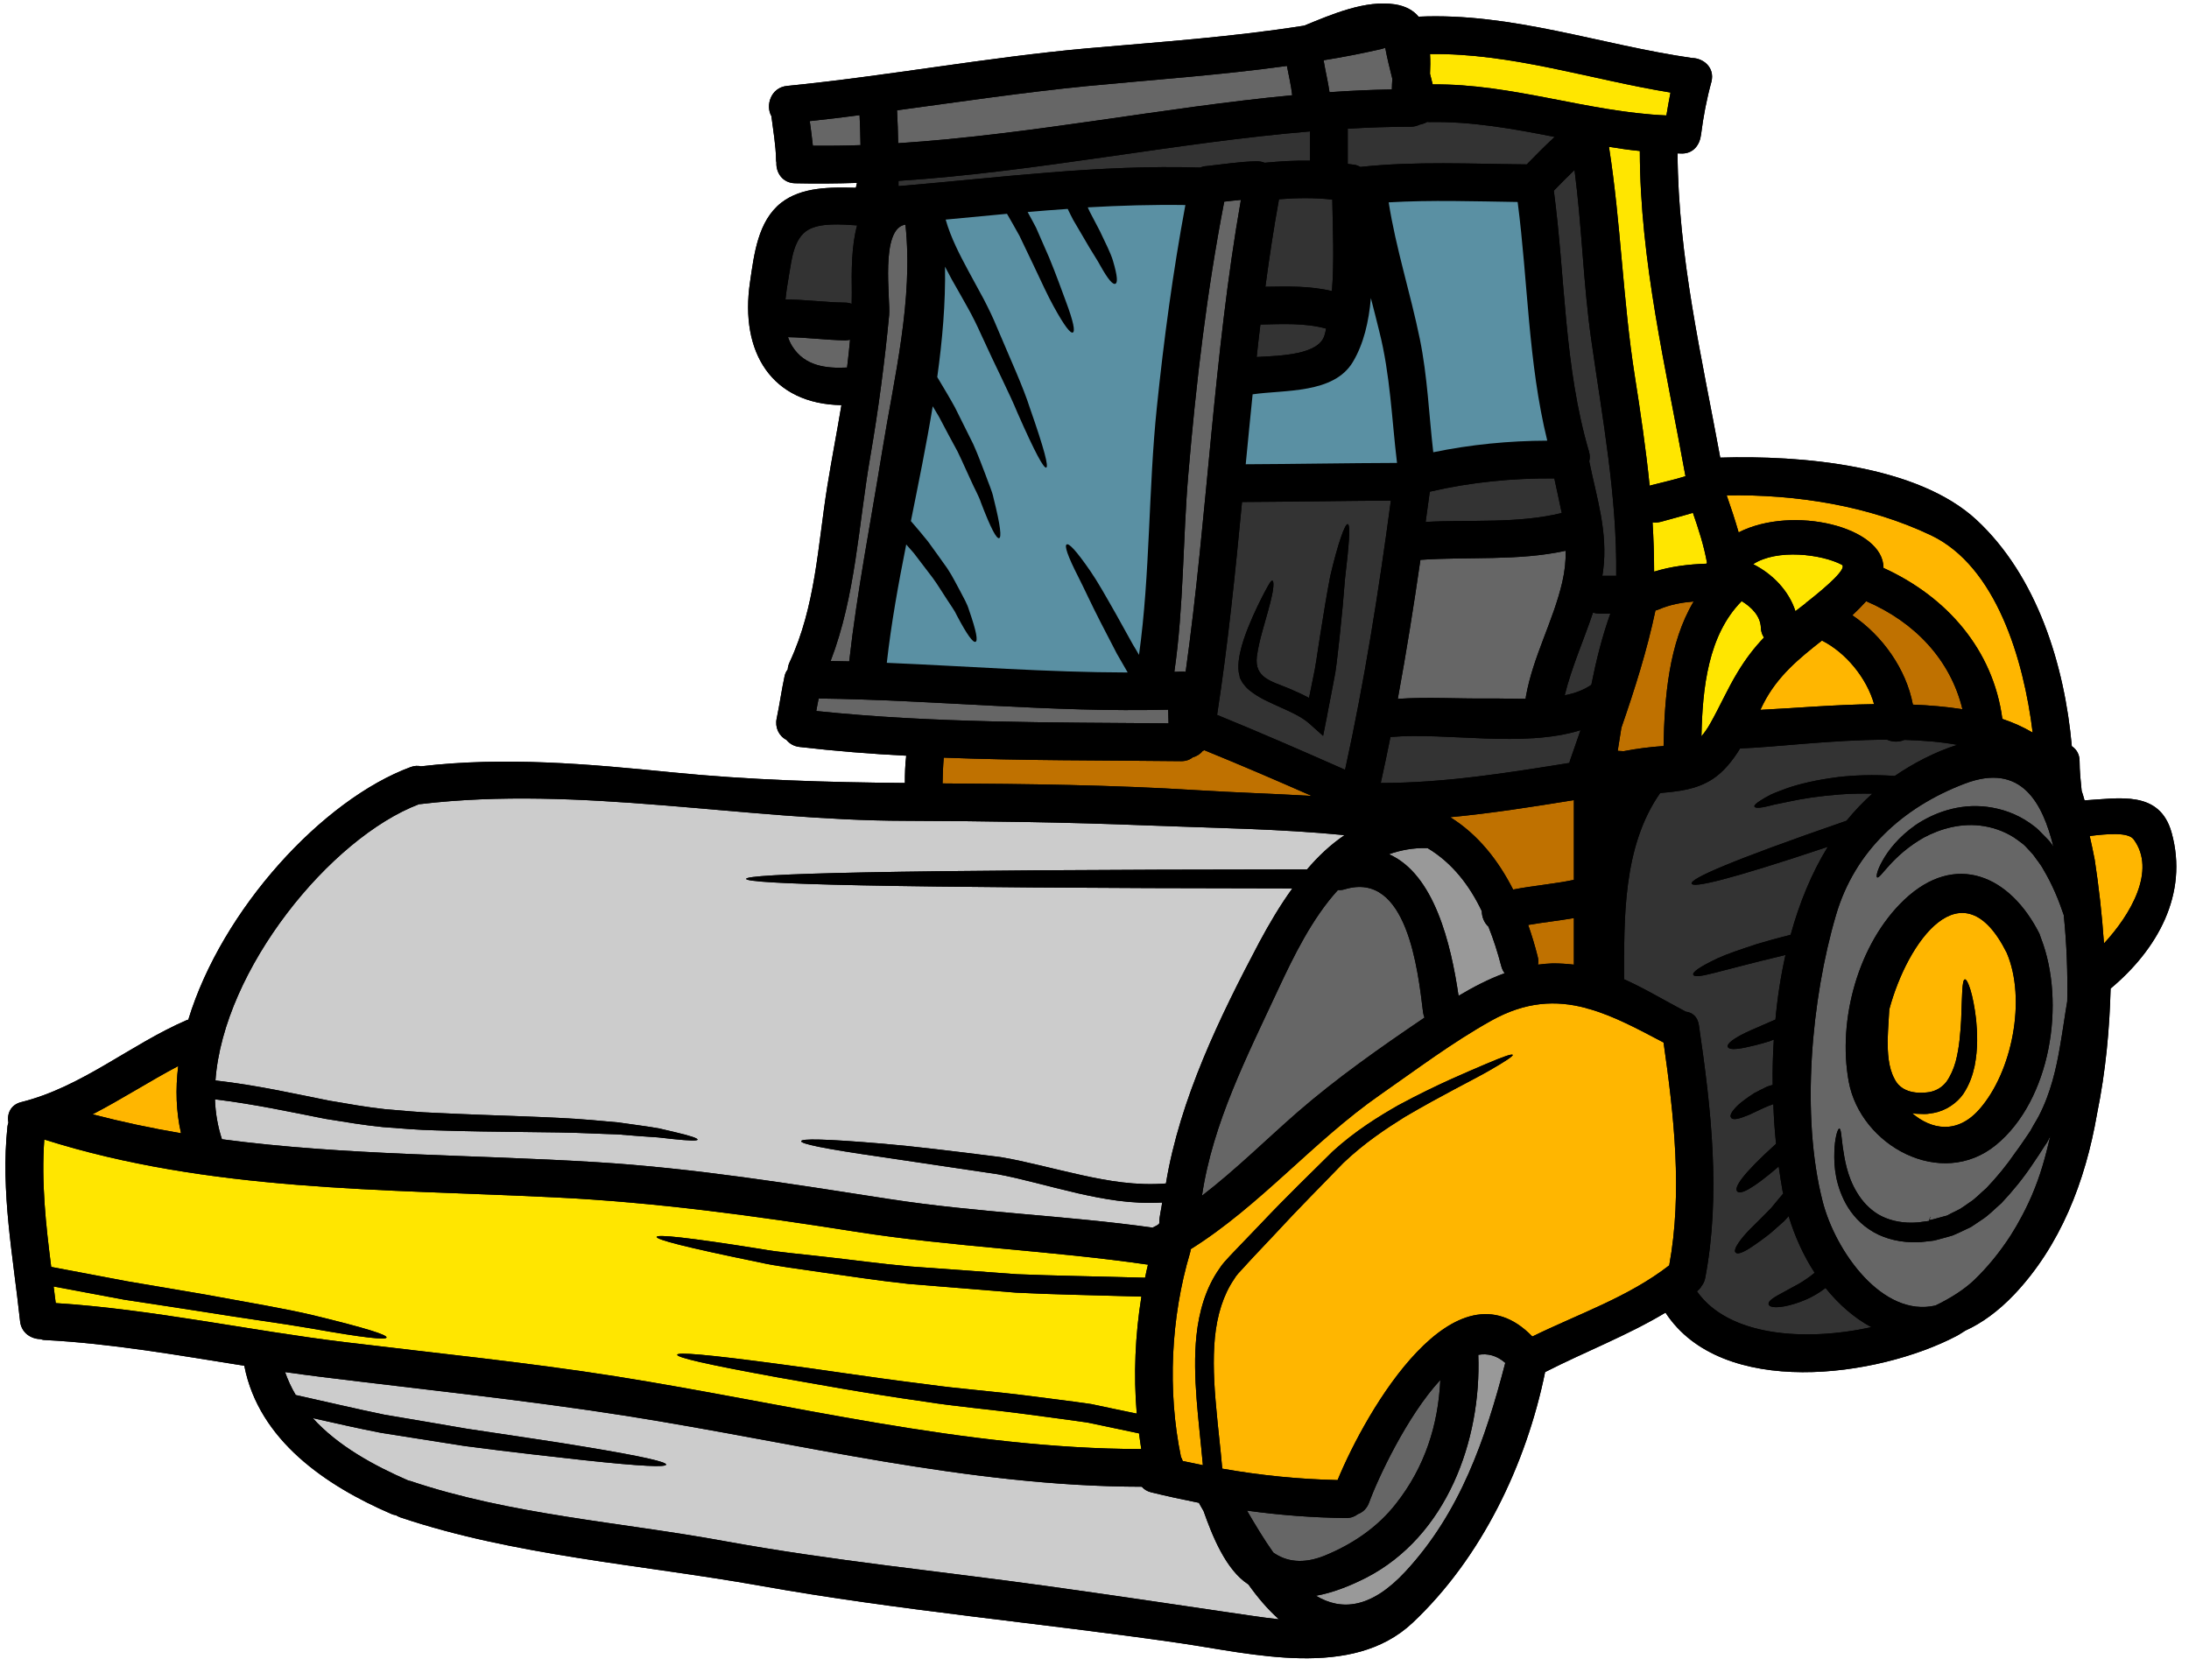 <?xml version="1.0" encoding="UTF-8"?><svg xmlns="http://www.w3.org/2000/svg" xmlns:xlink="http://www.w3.org/1999/xlink" height="92.9" preserveAspectRatio="xMidYMid meet" version="1.0" viewBox="3.7 17.2 121.0 92.9" width="121.0" zoomAndPan="magnify"><g><g id="change1_1"><path d="M 118.926 61.449 C 118.883 61.266 118.82 61.094 118.766 60.918 C 118.711 60.379 118.652 59.828 118.652 59.281 C 118.652 58.891 118.473 58.621 118.223 58.453 C 117.82 53.953 116.301 49.059 112.965 45.953 C 109.688 42.902 103.234 42.363 98.789 42.5 C 97.762 36.918 96.457 31.375 96.43 25.68 C 96.512 25.68 96.602 25.688 96.688 25.688 C 97.312 25.68 97.656 25.207 97.727 24.645 C 97.852 23.652 98.039 22.672 98.305 21.707 C 98.492 20.922 97.848 20.414 97.227 20.406 C 92.18 19.68 87.277 17.887 82.113 18.121 C 81.832 17.781 81.414 17.539 80.816 17.441 C 79.176 17.188 77.336 17.984 75.793 18.617 C 71.824 19.246 67.809 19.52 63.801 19.871 C 58.246 20.371 52.75 21.402 47.211 21.949 C 46.297 22.039 46.008 23.039 46.34 23.621 C 46.438 24.422 46.586 25.223 46.598 26.035 C 46.598 26.082 46.605 26.137 46.617 26.188 C 46.59 26.727 46.938 27.312 47.641 27.332 C 48.785 27.359 49.926 27.348 51.07 27.312 C 51.051 27.402 51.027 27.492 51.008 27.582 C 49.605 27.547 48.016 27.527 46.883 28.41 C 45.59 29.422 45.383 31.27 45.16 32.785 C 44.578 36.695 46.375 39.535 50.211 39.598 C 49.961 41.105 49.668 42.598 49.43 44.086 C 48.902 47.383 48.785 50.73 47.348 53.809 C 47.285 53.945 47.25 54.078 47.242 54.211 C 47.16 54.316 47.098 54.441 47.07 54.578 C 46.902 55.355 46.797 56.141 46.633 56.918 C 46.527 57.406 46.742 57.883 47.172 58.105 C 47.34 58.309 47.578 58.461 47.902 58.496 C 49.863 58.723 51.828 58.879 53.793 58.98 C 53.73 59.504 53.719 59.969 53.719 60.488 C 49.402 60.449 45.148 60.328 40.832 59.898 C 36.203 59.434 31.609 59.023 26.969 59.566 C 26.805 59.523 26.617 59.531 26.406 59.605 C 21.539 61.398 15.969 67.469 14.109 73.574 C 14.074 73.582 14.039 73.586 14.012 73.602 C 10.887 74.957 8.219 77.297 4.879 78.129 C 4.273 78.277 4.074 78.797 4.164 79.27 C 4.141 79.34 4.121 79.406 4.113 79.477 C 3.727 83.094 4.426 86.656 4.809 90.242 C 4.879 90.895 5.418 91.223 5.934 91.234 C 6.016 91.262 6.102 91.285 6.199 91.285 C 9.852 91.473 13.539 92.125 17.207 92.707 C 17.207 92.707 17.207 92.715 17.207 92.723 C 18.012 96.828 21.719 99.34 25.324 100.895 C 25.414 100.938 25.504 100.957 25.594 100.973 C 25.664 101.02 25.742 101.055 25.832 101.09 C 32.125 103.207 39.164 103.703 45.688 104.863 C 53.367 106.238 61.16 106.918 68.879 108.035 C 72.895 108.617 78.434 110.07 81.781 106.918 C 85.594 103.328 88.066 98.16 89.109 93.055 C 91.332 91.922 93.645 91.039 95.762 89.77 C 98.875 94.535 107.473 93.352 111.848 91.062 C 112.02 90.973 112.176 90.859 112.34 90.762 C 113.242 90.352 114.152 89.699 115.043 88.762 C 117.578 86.082 118.969 82.547 119.617 78.777 C 120.098 76.43 120.312 74.051 120.367 71.852 C 122.934 69.707 124.688 66.648 123.738 63.23 C 123.078 60.871 120.844 61.336 118.926 61.449" fill="inherit"/></g><g id="change2_1"><path d="M 80.664 21.562 C 80.652 21.754 80.637 21.949 80.637 22.145 C 79.488 22.164 78.344 22.215 77.191 22.297 C 77.105 21.707 76.961 21.121 76.863 20.531 C 77.926 20.359 78.984 20.156 80.039 19.914 C 80.121 19.895 80.199 19.871 80.27 19.84 C 80.379 20.414 80.52 20.992 80.664 21.562" fill="#666"/></g><g id="change2_2"><path d="M 74.836 20.844 C 74.941 21.387 75.066 21.922 75.129 22.465 C 67.953 23.145 60.66 24.645 53.348 25.117 C 53.336 24.52 53.32 23.93 53.285 23.297 C 56.785 22.824 60.281 22.305 63.801 21.957 C 67.488 21.602 71.176 21.352 74.836 20.844" fill="#666"/></g><g id="change2_3"><path d="M 71.371 28.348 C 71.684 28.312 71.988 28.277 72.293 28.25 C 70.773 36.891 70.449 45.668 69.238 54.344 C 69.191 54.336 69.137 54.328 69.086 54.328 C 68.926 54.336 68.773 54.336 68.613 54.344 C 69.137 50.746 69.078 47.023 69.387 43.402 C 69.816 38.355 70.406 33.328 71.371 28.348" fill="#666"/></g><g id="change2_4"><path d="M 68.273 56.434 C 68.281 56.691 68.285 56.945 68.293 57.191 C 61.793 57.133 55.293 57.184 48.82 56.508 C 48.859 56.273 48.91 56.043 48.953 55.816 C 55.398 55.898 61.82 56.598 68.273 56.434" fill="#666"/></g><g id="change2_5"><path d="M 53.75 29.617 C 54.195 33.812 53.125 38.047 52.461 42.168 C 51.84 46.023 51.078 49.891 50.641 53.766 C 50.301 53.758 49.961 53.754 49.613 53.746 C 51 50.133 51.152 46.211 51.812 42.41 C 52.258 39.828 52.598 37.23 52.848 34.625 C 52.93 33.758 52.328 29.82 53.75 29.617" fill="#666"/></g><g id="change2_6"><path d="M 51.215 23.566 C 51.242 24.133 51.258 24.664 51.266 25.223 C 50.391 25.258 49.508 25.262 48.633 25.258 C 48.586 24.805 48.523 24.352 48.461 23.895 C 49.383 23.797 50.301 23.688 51.215 23.566" fill="#666"/></g><g id="change2_7"><path d="M 50.688 35.984 C 50.641 36.5 50.586 37.008 50.523 37.52 C 49.355 37.578 48.188 37.438 47.5 36.355 C 47.398 36.195 47.32 36.02 47.258 35.84 C 48.312 35.855 49.363 36 50.418 36.016 C 50.516 36.016 50.605 36 50.688 35.984" fill="#666"/></g><g id="change2_8"><path d="M 90.246 47.648 C 90.254 48.203 90.199 48.773 90.059 49.375 C 89.559 51.543 88.441 53.488 88.047 55.703 C 88.039 55.754 88.039 55.785 88.031 55.836 C 87.277 55.836 86.547 55.809 85.965 55.816 C 84.301 55.836 82.621 55.723 80.965 55.836 C 81.434 53.285 81.844 50.723 82.215 48.152 C 84.902 47.965 87.609 48.223 90.246 47.648" fill="#666"/></g><g id="change3_1"><path d="M 89.617 43.648 C 89.754 44.301 89.902 44.93 90.027 45.562 C 87.566 46.16 85.02 45.918 82.504 46.055 C 82.582 45.5 82.656 44.938 82.734 44.383 C 84.996 43.855 87.297 43.633 89.617 43.648" fill="#333"/></g><g id="change3_2"><path d="M 91.664 36.02 C 92.281 40.363 93.09 44.641 93.039 49.035 C 92.824 49.035 92.555 49.035 92.27 49.035 C 92.281 48.938 92.309 48.84 92.316 48.738 C 92.59 46.598 91.957 44.723 91.547 42.703 C 91.59 42.543 91.59 42.363 91.531 42.16 C 90.152 37.465 90.227 32.562 89.59 27.742 C 89.965 27.352 90.344 26.973 90.734 26.598 C 91.145 29.723 91.215 32.895 91.664 36.02" fill="#333"/></g><g id="change3_3"><path d="M 92.09 51.121 L 92.715 51.121 C 92.254 52.41 91.93 53.723 91.664 55.059 C 91.254 55.344 90.754 55.531 90.191 55.641 C 90.574 54.078 91.246 52.594 91.754 51.07 C 91.859 51.098 91.965 51.121 92.09 51.121" fill="#333"/></g><g id="change3_4"><path d="M 91.066 57.57 C 90.871 58.133 90.672 58.703 90.477 59.266 C 90.465 59.301 90.457 59.344 90.449 59.379 C 86.992 59.934 83.539 60.488 80.023 60.488 C 80.211 59.648 80.387 58.793 80.559 57.945 C 83.727 57.676 87.859 58.559 91.066 57.57" fill="#333"/></g><g id="change3_5"><path d="M 78.047 49.195 C 78.262 47.367 78.363 46.215 78.199 46.176 C 78.051 46.133 77.656 47.23 77.227 49.07 C 77.051 49.988 76.863 51.105 76.676 52.309 C 76.574 52.91 76.496 53.551 76.379 54.203 C 76.273 54.711 76.168 55.246 76.059 55.785 C 75.676 55.578 75.309 55.418 74.957 55.266 C 73.961 54.855 73.031 54.676 73.176 53.488 C 73.238 53.016 73.355 52.551 73.469 52.133 C 73.699 51.293 73.914 50.598 74.012 50.105 C 74.121 49.605 74.105 49.312 74.031 49.301 C 73.957 49.277 73.824 49.523 73.594 49.953 C 73.363 50.398 73.039 51.035 72.699 51.875 C 72.531 52.301 72.355 52.773 72.238 53.328 C 72.184 53.613 72.129 53.91 72.164 54.281 C 72.164 54.363 72.199 54.473 72.219 54.57 L 72.23 54.648 C 72.23 54.648 72.246 54.684 72.246 54.691 C 72.246 54.691 72.281 54.766 72.293 54.785 L 72.344 54.879 C 72.363 54.926 72.457 55.043 72.531 55.133 C 72.613 55.238 72.676 55.281 72.746 55.348 C 73.324 55.816 73.918 56.043 74.504 56.316 C 75.082 56.57 75.668 56.844 76.066 57.195 L 76.836 57.883 L 77.031 56.906 L 77.113 56.461 C 77.254 55.754 77.387 55.051 77.512 54.383 C 77.613 53.711 77.672 53.066 77.746 52.445 C 77.879 51.211 77.977 50.125 78.047 49.195 Z M 80.582 44.875 C 79.914 49.871 79.129 54.836 78.051 59.758 C 75.707 58.719 73.352 57.695 70.977 56.723 C 71.578 52.82 71.98 48.883 72.355 44.953 C 75.102 44.938 77.844 44.891 80.582 44.875" fill="#333"/></g><g id="change3_6"><path d="M 77.004 35.367 C 76.977 35.484 76.957 35.605 76.918 35.723 C 76.621 36.805 74.551 36.867 73.164 36.938 C 73.23 36.332 73.293 35.734 73.371 35.141 C 74.594 35.117 75.816 35.043 77.004 35.367" fill="#333"/></g><g id="change3_7"><path d="M 77.344 28.234 C 77.371 29.875 77.457 31.617 77.324 33.293 C 76.121 33 74.879 33.035 73.645 33.055 C 73.863 31.438 74.105 29.824 74.398 28.215 C 75.387 28.137 76.355 28.125 77.344 28.234" fill="#333"/></g><g id="change3_8"><path d="M 89.637 24.77 C 89.102 25.258 88.602 25.77 88.094 26.289 C 85.02 26.262 81.949 26.102 78.895 26.43 C 78.816 26.387 78.734 26.348 78.648 26.324 C 78.496 26.297 78.352 26.285 78.199 26.262 C 78.199 25.598 78.199 24.867 78.199 24.316 C 79.359 24.246 80.52 24.207 81.672 24.207 C 81.871 24.207 82.039 24.156 82.176 24.09 C 82.324 24.062 82.465 24.012 82.594 23.938 C 82.637 23.941 82.672 23.949 82.715 23.949 C 85.059 23.902 87.352 24.324 89.637 24.77" fill="#333"/></g><g id="change3_9"><path d="M 76.113 24.465 C 76.113 24.875 76.113 25.512 76.113 26.082 C 75.289 26.066 74.457 26.117 73.605 26.199 C 73.48 26.145 73.332 26.117 73.164 26.117 C 72.23 26.133 71.309 26.285 70.387 26.383 C 70.262 26.387 70.141 26.422 70.031 26.465 C 64.469 26.289 58.969 27.02 53.438 27.484 C 53.418 27.484 53.391 27.484 53.367 27.492 C 53.367 27.387 53.367 27.297 53.367 27.199 C 61.016 26.707 68.629 25.09 76.113 24.465" fill="#333"/></g><g id="change3_10"><path d="M 51.078 29.66 C 50.766 30.789 50.766 32.188 50.785 33.395 C 50.785 33.598 50.777 33.797 50.777 34 C 50.668 33.957 50.551 33.93 50.418 33.93 C 49.312 33.918 48.215 33.758 47.117 33.758 C 47.168 33.25 47.258 32.75 47.328 32.32 C 47.465 31.508 47.59 30.375 48.359 29.914 C 49.047 29.508 50.195 29.602 51.078 29.66" fill="#333"/></g><g id="change3_11"><path d="M 108.965 58.105 C 109.98 58.133 110.973 58.211 111.891 58.379 C 110.641 58.773 109.418 59.426 108.438 60.098 C 107.242 60.016 106.199 60.059 105.312 60.16 C 104.09 60.316 103.145 60.543 102.449 60.789 C 102.105 60.918 101.812 61.023 101.574 61.137 C 101.348 61.254 101.164 61.355 101.027 61.449 C 100.75 61.621 100.652 61.73 100.68 61.793 C 100.715 61.863 100.867 61.879 101.18 61.824 C 101.332 61.793 101.535 61.746 101.77 61.684 C 102.016 61.637 102.305 61.574 102.645 61.504 C 103.332 61.355 104.234 61.211 105.402 61.121 C 105.938 61.078 106.543 61.066 107.195 61.078 C 106.68 61.539 106.207 62.039 105.77 62.574 C 99.152 64.863 97.133 65.789 97.207 66.051 C 97.281 66.293 99.145 65.887 104.734 64.016 C 103.832 65.48 103.16 67.137 102.68 68.879 C 101.992 69.051 101.367 69.227 100.832 69.387 C 99.902 69.691 99.188 69.934 98.652 70.176 C 97.598 70.676 97.242 70.957 97.297 71.086 C 97.422 71.371 98.598 70.895 102.395 69.996 C 102.133 71.164 101.949 72.359 101.84 73.566 C 101.598 73.672 101.367 73.773 101.16 73.863 C 100.652 74.082 100.25 74.254 99.949 74.414 C 99.348 74.738 99.152 74.949 99.207 75.082 C 99.262 75.211 99.547 75.246 100.191 75.109 C 100.52 75.039 100.949 74.941 101.5 74.77 C 101.574 74.738 101.664 74.707 101.75 74.672 C 101.699 75.512 101.672 76.352 101.688 77.18 C 101.582 77.207 101.473 77.242 101.375 77.277 C 101.109 77.402 100.875 77.527 100.664 77.637 C 100.277 77.887 99.992 78.102 99.789 78.281 C 99.402 78.652 99.305 78.867 99.383 78.984 C 99.457 79.109 99.695 79.109 100.188 78.906 C 100.555 78.789 101.039 78.477 101.723 78.242 C 101.75 78.984 101.797 79.719 101.875 80.434 C 99.977 82.152 99.539 82.859 99.727 83.066 C 99.895 83.254 100.512 82.984 102.02 81.691 C 102.082 82.152 102.16 82.602 102.234 83.047 C 102.25 83.102 102.266 83.156 102.27 83.219 L 102.25 83.207 C 102.016 83.492 101.789 83.754 101.598 83.992 C 101.367 84.227 101.16 84.434 100.973 84.625 C 100.582 85.004 100.277 85.305 100.062 85.566 C 99.633 86.09 99.539 86.352 99.637 86.449 C 99.742 86.555 100.02 86.477 100.555 86.117 C 100.816 85.938 101.18 85.691 101.609 85.34 C 101.824 85.152 102.062 84.941 102.324 84.707 C 102.402 84.625 102.484 84.527 102.57 84.434 C 102.91 85.566 103.402 86.637 104.008 87.566 C 103.707 87.816 103.41 88.012 103.141 88.172 C 102.73 88.402 102.391 88.574 102.133 88.723 C 101.609 89 101.422 89.172 101.465 89.32 C 101.508 89.449 101.766 89.527 102.375 89.414 C 102.688 89.352 103.082 89.242 103.574 89.027 C 103.891 88.887 104.242 88.688 104.609 88.406 C 105.348 89.324 106.207 90.07 107.145 90.574 C 103.438 91.383 99.234 91.07 97.5 88.59 C 97.508 88.582 97.508 88.582 97.512 88.582 C 97.625 88.492 97.707 88.395 97.762 88.289 C 97.852 88.18 97.922 88.039 97.957 87.859 C 98.832 83.254 98.285 78.469 97.609 73.879 C 97.539 73.398 97.234 73.172 96.883 73.129 C 95.664 72.488 94.59 71.836 93.469 71.336 C 93.469 71.309 93.477 71.289 93.477 71.262 C 93.477 68.051 93.383 64.012 95.469 61.043 C 96.5 60.949 97.469 60.855 98.375 60.266 C 98.984 59.863 99.473 59.254 99.887 58.578 C 101.84 58.508 104.957 58.098 108.008 58.094 C 108.305 58.23 108.668 58.238 108.965 58.105" fill="#333"/></g><g id="change2_9"><path d="M 114.035 80.496 C 117.059 78.012 117.902 72.629 116.516 69.059 C 116.492 68.984 116.465 68.906 116.434 68.824 C 114.82 65.613 111.801 64.262 108.965 66.941 C 106.41 69.363 105.266 73.594 105.891 76.996 C 106.543 80.539 111 82.984 114.035 80.496 Z M 117.777 67.789 C 117.938 69.379 118 70.969 117.969 72.559 C 117.855 73.207 117.742 74.074 117.559 75.113 C 117.363 76.254 117.059 77.629 116.395 78.906 C 116.301 79.082 116.203 79.246 116.098 79.422 L 115.953 79.684 L 115.926 79.734 L 115.918 79.746 L 115.891 79.781 L 115.809 79.906 C 115.578 80.242 115.348 80.59 115.098 80.922 C 114.625 81.617 114.086 82.27 113.492 82.895 C 113.176 83.156 112.891 83.484 112.551 83.691 C 112.383 83.805 112.223 83.93 112.055 84.031 C 111.891 84.117 111.73 84.199 111.562 84.277 L 111.328 84.402 L 111.02 84.484 C 110.82 84.547 110.617 84.59 110.426 84.645 L 110.355 84.637 L 110.348 84.629 L 110.367 84.574 L 110.367 84.566 C 110.41 84.539 110.383 84.484 110.383 84.465 C 110.383 84.457 110.383 84.457 110.391 84.457 L 110.383 84.457 L 110.383 84.465 L 110.367 84.566 C 110.359 84.574 110.355 84.582 110.34 84.582 L 110.348 84.629 L 110.336 84.699 L 110.195 84.719 L 109.926 84.754 C 109.734 84.797 109.562 84.781 109.391 84.797 C 108.688 84.805 108.051 84.645 107.527 84.34 C 107.016 84.031 106.625 83.594 106.348 83.129 C 105.785 82.207 105.66 81.246 105.562 80.621 C 105.48 79.984 105.465 79.594 105.367 79.594 C 105.305 79.594 105.16 79.934 105.109 80.621 C 105.07 81.305 105.051 82.344 105.617 83.527 C 105.895 84.102 106.348 84.715 107.008 85.156 C 107.66 85.609 108.516 85.859 109.375 85.875 C 109.59 85.867 109.82 85.887 110.035 85.852 L 110.359 85.816 L 110.52 85.797 L 110.562 85.789 L 110.586 85.789 L 110.652 85.77 L 110.73 85.754 C 110.93 85.699 111.125 85.645 111.336 85.59 L 111.633 85.504 L 111.965 85.359 C 112.188 85.254 112.41 85.145 112.641 85.039 C 112.84 84.914 113.027 84.777 113.23 84.645 C 113.641 84.387 113.961 84.031 114.328 83.719 C 114.98 83.027 115.562 82.305 116.043 81.582 C 116.293 81.227 116.516 80.871 116.742 80.52 L 116.828 80.395 L 116.891 80.289 L 116.926 80.219 L 117.035 80.012 C 116.902 80.559 116.77 81.102 116.605 81.652 C 116.277 82.754 115.828 83.805 115.266 84.789 C 115.188 84.93 115.113 85.066 115.027 85.199 C 114.965 85.305 114.902 85.406 114.836 85.512 C 114.25 86.414 113.578 87.25 112.801 87.992 C 112.258 88.5 111.535 88.965 110.688 89.375 C 107.766 90.055 105.16 86.395 104.449 83.621 C 103.234 78.879 103.824 72.414 105.188 67.789 C 106.23 64.23 108.902 61.824 112.285 60.531 C 115.453 59.316 116.617 61.629 117.203 64.004 C 117.105 63.855 117.008 63.719 116.867 63.578 C 116.703 63.414 116.543 63.246 116.375 63.078 C 116.215 62.918 116.059 62.828 115.902 62.703 C 115.145 62.176 114.355 61.918 113.559 61.809 C 111.953 61.602 110.555 62.164 109.605 62.801 C 108.645 63.469 108.074 64.219 107.766 64.773 C 107.449 65.328 107.402 65.664 107.457 65.703 C 107.633 65.824 108.25 64.523 110.043 63.504 C 110.926 63.031 112.125 62.656 113.402 62.879 C 114.02 62.98 114.695 63.246 115.211 63.629 C 115.363 63.746 115.543 63.863 115.66 63.988 L 116 64.355 C 116.117 64.469 116.215 64.648 116.336 64.793 C 116.445 64.949 116.562 65.094 116.652 65.273 C 117.133 66.078 117.492 66.941 117.777 67.789" fill="#666"/></g><g id="change2_10"><path d="M 83.316 93.492 C 83.199 95.977 82.465 98.305 80.859 100.34 C 79.844 101.641 78.449 102.582 76.926 103.203 C 75.727 103.688 74.801 103.535 74.086 103.035 C 73.559 102.293 73.082 101.492 72.629 100.715 C 74.441 100.965 76.27 101.105 78.113 101.125 C 78.379 101.125 78.594 101.039 78.754 100.91 C 79.023 100.812 79.254 100.609 79.379 100.27 C 79.836 99 81.469 95.484 83.316 93.492" fill="#666"/></g><g id="change2_11"><path d="M 82.441 73.457 C 82.422 73.477 82.395 73.488 82.363 73.512 C 79.977 75.129 77.602 76.797 75.418 78.691 C 73.645 80.242 71.988 81.887 70.141 83.305 C 70.738 79.277 72.645 75.574 74.352 71.898 C 75.207 70.066 76.23 67.969 77.656 66.406 C 77.773 66.414 77.898 66.406 78.039 66.363 C 81.488 65.328 82.082 70.871 82.363 73.172 C 82.379 73.273 82.406 73.371 82.441 73.457" fill="#666"/></g><g id="change4_1"><path d="M 85.414 92.102 C 85.93 92.012 86.43 92.133 86.906 92.547 C 85.805 96.785 84.414 100.82 81.387 104.086 C 79.469 106.152 77.836 106.258 76.441 105.422 C 77.355 105.258 78.273 104.902 79.207 104.43 C 83.664 102.141 85.594 96.84 85.414 92.102" fill="#999"/></g><g id="change4_2"><path d="M 86.684 70.613 C 86.727 70.77 86.789 70.898 86.871 71.004 C 85.992 71.324 85.137 71.77 84.324 72.254 C 83.906 69.387 82.984 65.531 80.477 64.426 C 81.121 64.199 81.824 64.066 82.594 64.086 C 82.602 64.086 82.602 64.086 82.609 64.086 C 83.977 64.906 84.934 66.156 85.609 67.574 C 85.609 67.898 85.742 68.219 85.977 68.434 C 86.262 69.148 86.496 69.887 86.684 70.613" fill="#999"/></g><g id="change5_1"><path d="M 72.707 104.797 C 73.219 105.516 73.773 106.172 74.395 106.723 C 73.387 106.617 72.414 106.453 71.574 106.336 C 68.266 105.848 64.953 105.355 61.641 104.895 C 55.656 104.062 49.668 103.484 43.715 102.395 C 37.984 101.348 31.922 100.945 26.387 99.078 C 26.344 99.07 26.309 99.062 26.277 99.055 C 24.367 98.223 22.387 97.145 20.988 95.602 C 22.324 95.902 23.582 96.188 24.754 96.414 C 26.449 96.68 27.984 96.922 29.367 97.141 C 32.133 97.508 34.289 97.734 35.938 97.922 C 39.234 98.277 40.5 98.32 40.52 98.172 C 40.539 98.027 39.312 97.73 36.035 97.188 C 34.402 96.91 32.258 96.605 29.508 96.188 C 28.137 95.949 26.621 95.695 24.941 95.41 C 23.441 95.102 21.809 94.715 20.047 94.324 C 19.809 93.922 19.613 93.5 19.457 93.055 C 20.113 93.145 20.777 93.242 21.434 93.32 C 27.074 94.02 32.742 94.602 38.359 95.484 C 47.836 96.98 57.18 99.383 66.816 99.395 C 66.934 99.535 67.098 99.645 67.328 99.703 C 68.211 99.918 69.094 100.109 69.977 100.285 C 69.988 100.305 69.996 100.328 70.004 100.348 C 70.078 100.48 70.156 100.609 70.23 100.742 C 70.703 102.082 71.453 103.992 72.707 104.797" fill="#ccc"/></g><g id="change5_2"><path d="M 78.023 63.371 C 77.254 63.891 76.566 64.539 75.949 65.266 C 52.285 65.281 44.945 65.512 44.945 65.789 C 44.945 66.066 52.125 66.293 75.137 66.316 C 74.457 67.254 73.852 68.281 73.301 69.309 C 71.129 73.414 68.918 77.965 68.148 82.629 C 66.496 82.762 64.934 82.484 63.508 82.172 C 61.879 81.816 60.398 81.402 59.016 81.172 C 56.273 80.824 54.133 80.566 52.508 80.43 C 49.258 80.156 48.008 80.145 47.984 80.289 C 47.965 80.434 49.18 80.699 52.426 81.164 C 54.035 81.406 56.141 81.719 58.844 82.117 C 60.16 82.359 61.621 82.789 63.281 83.172 C 64.676 83.484 66.203 83.781 67.941 83.68 C 67.898 84.055 67.781 84.43 67.781 84.805 C 67.781 84.812 67.781 84.812 67.781 84.816 C 67.781 84.902 67.574 84.984 67.426 85.062 C 67.426 85.066 67.441 85.066 67.441 85.074 C 62.613 84.395 57.719 84.242 52.875 83.492 C 47.473 82.656 42.098 81.781 36.641 81.449 C 29.77 81.027 22.797 81.09 15.969 80.184 C 15.738 79.484 15.609 78.746 15.582 77.977 C 17.77 78.242 19.797 78.684 21.684 79.055 C 22.797 79.234 23.867 79.414 24.871 79.512 C 25.887 79.59 26.852 79.672 27.754 79.691 C 31.395 79.809 34.199 79.762 36.34 79.859 C 36.875 79.879 37.367 79.902 37.828 79.914 C 38.277 79.949 38.688 79.984 39.062 80.012 C 39.445 80.039 39.777 80.059 40.082 80.082 C 40.391 80.117 40.652 80.145 40.891 80.172 C 41.828 80.27 42.242 80.277 42.258 80.207 C 42.27 80.129 41.883 79.996 40.953 79.777 C 40.723 79.719 40.453 79.656 40.152 79.59 C 39.848 79.531 39.508 79.484 39.133 79.43 C 38.75 79.379 38.332 79.316 37.883 79.254 C 37.422 79.215 36.922 79.172 36.391 79.121 C 34.227 78.934 31.395 78.902 27.805 78.727 C 26.902 78.699 25.965 78.602 24.969 78.52 C 23.984 78.414 22.965 78.234 21.879 78.047 C 19.996 77.672 17.922 77.199 15.609 76.934 C 16.051 70.809 21.941 63.531 26.871 61.656 C 26.887 61.656 26.902 61.656 26.922 61.656 C 35.777 60.605 44.84 62.566 53.742 62.578 C 58.223 62.594 62.703 62.656 67.184 62.836 C 70.699 62.977 74.418 63.016 78.023 63.371" fill="#ccc"/></g><g id="change6_1"><path d="M 116.059 57.703 C 115.543 57.398 114.988 57.148 114.383 56.945 C 113.875 53.133 111.336 50.203 107.812 48.598 C 107.824 46.336 102.805 45.105 99.805 46.633 C 99.609 45.945 99.383 45.266 99.145 44.586 C 102.973 44.523 106.992 45.152 110.438 46.793 C 114.035 48.508 115.562 53.641 116.059 57.703" fill="#ffb600"/></g><g id="change6_2"><path d="M 121.641 63.605 C 122.91 65.328 121.469 67.773 120 69.359 C 119.891 67.746 119.711 66.191 119.488 64.73 C 119.402 64.293 119.312 63.852 119.211 63.418 C 120.188 63.301 121.328 63.191 121.641 63.605" fill="#ffb600"/></g><g id="change6_3"><path d="M 114.625 69.879 C 115.723 72.441 114.926 76.477 113.109 78.531 C 111.883 79.922 110.461 79.656 109.391 78.742 C 109.5 78.762 109.605 78.781 109.68 78.777 L 110.078 78.789 C 110.312 78.789 110.418 78.746 110.598 78.727 C 111.258 78.602 111.867 78.191 112.223 77.68 C 112.562 77.172 112.742 76.637 112.848 76.145 C 113.043 75.156 113 74.289 112.934 73.582 C 112.77 72.148 112.465 71.332 112.312 71.344 C 112.145 71.371 112.16 72.246 112.105 73.602 C 112.062 74.273 112.016 75.086 111.801 75.895 C 111.688 76.297 111.52 76.684 111.293 77.004 C 111.055 77.309 110.75 77.496 110.367 77.574 C 109.461 77.715 108.73 77.492 108.418 76.84 C 108.07 76.199 108.043 75.371 108.043 74.719 C 108.062 73.984 108.117 73.398 108.133 73.004 C 109.145 69.234 112.18 64.98 114.625 69.879" fill="#ffb600"/></g><g id="change6_4"><path d="M 95.656 74.836 C 96.234 78.867 96.707 83.137 95.969 87.156 C 93.707 88.914 90.949 89.84 88.402 91.09 C 84.137 86.691 79.246 95.125 77.637 99.027 C 75.488 98.98 73.363 98.766 71.262 98.395 C 71.164 97.242 71.023 96.145 70.934 95.09 C 70.801 93.699 70.738 92.375 70.855 91.145 C 70.977 89.914 71.316 88.797 71.914 87.922 C 72.043 87.691 72.238 87.504 72.414 87.312 C 72.574 87.129 72.789 86.906 72.969 86.707 C 73.352 86.305 73.719 85.906 74.082 85.527 C 75.52 83.965 76.816 82.68 77.957 81.492 C 79.129 80.379 80.309 79.602 81.352 78.949 C 83.484 77.699 85.039 76.949 85.996 76.402 C 86.957 75.852 87.344 75.582 87.316 75.52 C 87.281 75.449 86.824 75.602 85.816 76.031 C 84.809 76.469 83.215 77.109 80.984 78.309 C 79.895 78.934 78.621 79.715 77.371 80.852 C 76.191 82.027 74.816 83.344 73.395 84.852 C 73.031 85.227 72.664 85.617 72.281 86.012 C 72.086 86.215 71.891 86.422 71.691 86.629 C 71.48 86.859 71.262 87.082 71.094 87.352 C 70.355 88.402 69.977 89.707 69.836 91.039 C 69.602 93.305 69.969 95.695 70.191 98.203 C 69.824 98.125 69.449 98.047 69.078 97.973 C 69.051 97.895 69.023 97.82 68.98 97.75 C 68.223 94.098 68.418 90.035 69.48 86.469 C 69.504 86.402 69.512 86.332 69.516 86.262 C 73.355 83.859 76.281 80.305 79.996 77.719 C 82.02 76.309 83.977 74.832 86.129 73.629 C 88.047 72.559 89.715 72.496 91.34 72.922 C 91.406 72.949 91.477 72.969 91.555 72.984 C 92.906 73.371 94.234 74.086 95.656 74.836" fill="#ffb600"/></g><g id="change6_5"><path d="M 13.551 76.137 C 13.395 77.414 13.434 78.664 13.707 79.852 C 12.066 79.574 10.434 79.227 8.816 78.805 C 10.418 77.977 11.949 76.984 13.551 76.137" fill="#ffb600"/></g><g id="change7_1"><path d="M 101.035 51.898 C 101.039 52.121 101.109 52.301 101.207 52.445 C 100.66 53.016 100.191 53.633 99.75 54.363 C 99.195 55.273 98.762 56.273 98.234 57.203 C 98.074 57.488 97.914 57.711 97.75 57.906 C 97.805 55.238 98.117 52.309 99.973 50.434 C 100.535 50.773 101.008 51.266 101.035 51.898" fill="#ffe600"/></g><g id="change7_2"><path d="M 105.5 48.418 C 105.848 48.598 104.68 49.621 103.645 50.438 C 103.582 50.48 103.527 50.523 103.48 50.578 C 103.289 50.723 103.109 50.863 102.945 50.988 C 102.582 49.863 101.688 48.934 100.609 48.391 C 101.93 47.527 104.395 47.84 105.5 48.418" fill="#ffe600"/></g><g id="change7_3"><path d="M 98.055 48.305 C 98.047 48.32 98.035 48.34 98.027 48.363 C 97.047 48.398 96.09 48.508 95.145 48.801 C 95.137 48.793 95.133 48.793 95.133 48.785 C 95.133 47.875 95.102 46.973 95.047 46.078 C 95.188 46.098 95.332 46.09 95.492 46.051 C 96.094 45.883 96.688 45.73 97.277 45.551 C 97.59 46.453 97.887 47.363 98.055 48.305" fill="#ffe600"/></g><g id="change7_4"><path d="M 96.039 22.316 C 95.957 22.734 95.883 23.156 95.812 23.582 C 91.457 23.395 87.281 21.816 82.895 21.867 C 82.844 21.672 82.797 21.477 82.746 21.281 C 82.762 20.93 82.77 20.555 82.746 20.188 C 87.27 20.129 91.602 21.594 96.039 22.316" fill="#ffe600"/></g><g id="change7_5"><path d="M 94.344 25.547 C 94.352 31.637 95.789 37.555 96.867 43.527 C 96.234 43.73 95.574 43.867 94.938 44.035 C 94.914 44.043 94.902 44.051 94.887 44.055 C 94.68 42.023 94.383 40 94.062 37.965 C 93.402 33.77 93.297 29.5 92.637 25.316 C 93.207 25.41 93.77 25.492 94.344 25.547" fill="#ffe600"/></g><g id="change7_6"><path d="M 67.156 87.117 C 67.098 87.352 67.043 87.594 66.996 87.84 C 64.258 87.762 62.035 87.734 59.91 87.645 C 57.766 87.484 55.785 87.344 54.043 87.219 C 52.301 87.062 50.73 86.84 49.363 86.691 C 47.984 86.527 46.773 86.438 45.75 86.25 C 41.633 85.594 40.027 85.441 40 85.582 C 39.973 85.727 41.508 86.137 45.617 86.977 C 46.648 87.215 47.848 87.344 49.223 87.555 C 50.598 87.742 52.148 87.992 53.906 88.18 C 55.66 88.324 57.695 88.484 59.855 88.664 C 61.941 88.77 64.148 88.805 66.793 88.883 C 66.449 91.008 66.355 93.199 66.535 95.352 C 65.676 95.172 64.828 95 64.016 94.824 C 62.848 94.652 61.738 94.527 60.676 94.383 C 58.559 94.109 56.641 93.977 54.938 93.734 C 51.535 93.312 48.84 92.875 46.797 92.617 C 42.715 92.07 41.145 91.949 41.133 92.098 C 41.133 92.25 42.668 92.617 46.688 93.348 C 48.723 93.699 51.348 94.199 54.812 94.688 C 56.535 94.965 58.445 95.117 60.551 95.402 C 61.598 95.547 62.695 95.68 63.844 95.852 C 64.746 96.039 65.699 96.242 66.66 96.445 C 66.703 96.734 66.738 97.02 66.785 97.312 C 56.961 97.297 47.391 94.82 37.727 93.289 C 32.77 92.508 27.754 92.008 22.77 91.402 C 17.465 90.758 12.105 89.582 6.781 89.242 C 6.738 88.938 6.703 88.633 6.664 88.324 C 8.059 88.582 9.363 88.824 10.574 89.055 C 12.145 89.289 13.551 89.512 14.832 89.707 C 17.363 90.117 19.359 90.375 20.859 90.637 C 23.867 91.172 25.031 91.285 25.066 91.145 C 25.102 91 23.992 90.637 20.996 89.91 C 19.504 89.555 17.52 89.223 14.984 88.758 C 13.711 88.539 12.301 88.305 10.746 88.039 C 9.449 87.797 8.043 87.527 6.531 87.242 C 6.23 84.902 5.98 82.559 6.148 80.199 C 15.254 83.082 24.871 82.93 34.324 83.395 C 39.938 83.664 45.461 84.422 51.008 85.297 C 56.367 86.137 61.816 86.34 67.156 87.117" fill="#ffe600"/></g><g id="change8_1"><path d="M 97.32 50.453 C 95.945 52.758 95.707 55.754 95.656 58.445 C 94.914 58.496 94.18 58.586 93.449 58.73 C 93.34 58.723 93.227 58.719 93.121 58.711 C 93.184 58.285 93.258 57.863 93.324 57.434 C 94.062 55.301 94.742 53.16 95.207 50.953 C 95.27 50.934 95.332 50.918 95.395 50.891 C 96.008 50.625 96.656 50.508 97.32 50.453" fill="#bf7100"/></g><g id="change8_2"><path d="M 106.855 50.438 C 109.543 51.59 111.52 53.684 112.176 56.41 C 111.293 56.273 110.367 56.191 109.438 56.156 C 109.07 54.203 107.766 52.348 106.09 51.215 C 106.359 50.965 106.609 50.711 106.855 50.438" fill="#bf7100"/></g><g id="change6_6"><path d="M 104.41 52.613 C 105.723 53.273 106.883 54.676 107.293 56.129 C 105.051 56.16 102.832 56.355 101.008 56.445 C 101.062 56.336 101.117 56.223 101.164 56.121 C 101.949 54.57 103.172 53.586 104.41 52.613" fill="#ffb600"/></g><g id="change8_3"><path d="M 70.273 58.676 C 72.266 59.488 74.238 60.336 76.207 61.203 C 74.082 61.078 71.949 61.016 69.879 60.887 C 65.191 60.594 60.496 60.539 55.801 60.512 C 55.805 60.137 55.828 59.531 55.867 59.086 C 60.238 59.258 64.621 59.23 68.996 59.281 C 69.266 59.281 69.48 59.195 69.641 59.066 C 69.852 59.008 70.043 58.891 70.176 58.719 C 70.211 58.703 70.246 58.691 70.273 58.676" fill="#bf7100"/></g><g id="change8_4"><path d="M 90.699 67.957 C 90.699 68.836 90.699 69.711 90.699 70.531 C 90.324 70.488 89.941 70.461 89.531 70.461 C 89.254 70.469 88.984 70.496 88.715 70.531 C 88.742 70.395 88.742 70.234 88.691 70.059 C 88.547 69.484 88.371 68.906 88.172 68.336 C 89.012 68.191 89.859 68.102 90.699 67.957" fill="#bf7100"/></g><g id="change8_5"><path d="M 90.699 61.434 C 90.699 62.289 90.699 63.953 90.699 65.844 C 89.59 66.074 88.449 66.164 87.34 66.379 C 86.52 64.766 85.402 63.336 83.863 62.379 C 86.152 62.164 88.43 61.801 90.699 61.434" fill="#bf7100"/></g><g id="change1_2"><path d="M 13.707 79.852 C 13.434 78.664 13.395 77.414 13.551 76.137 C 11.949 76.984 10.418 77.977 8.816 78.805 C 10.434 79.227 12.066 79.574 13.707 79.852 Z M 50.523 37.52 C 50.586 37.008 50.641 36.5 50.688 35.984 C 50.605 36 50.516 36.016 50.418 36.016 C 49.363 36 48.312 35.855 47.258 35.84 C 47.32 36.02 47.398 36.195 47.5 36.355 C 48.188 37.438 49.355 37.578 50.523 37.52 Z M 50.785 33.395 C 50.766 32.188 50.766 30.789 51.078 29.66 C 50.195 29.602 49.047 29.508 48.359 29.914 C 47.59 30.375 47.465 31.508 47.328 32.32 C 47.258 32.75 47.168 33.25 47.117 33.758 C 48.215 33.758 49.312 33.918 50.418 33.93 C 50.551 33.93 50.668 33.957 50.777 34 C 50.777 33.797 50.785 33.598 50.785 33.395 Z M 51.266 25.223 C 51.258 24.664 51.242 24.133 51.215 23.566 C 50.301 23.688 49.383 23.797 48.461 23.895 C 48.523 24.352 48.586 24.805 48.633 25.258 C 49.508 25.262 50.391 25.258 51.266 25.223 Z M 52.461 42.168 C 53.125 38.047 54.195 33.812 53.75 29.617 C 52.328 29.82 52.93 33.758 52.848 34.625 C 52.598 37.23 52.258 39.828 51.812 42.41 C 51.152 46.211 51 50.133 49.613 53.746 C 49.961 53.754 50.301 53.758 50.641 53.766 C 51.078 49.891 51.84 46.023 52.461 42.168 Z M 66.996 87.84 C 67.043 87.594 67.098 87.352 67.156 87.117 C 61.816 86.34 56.367 86.137 51.008 85.297 C 45.461 84.422 39.938 83.664 34.324 83.395 C 24.871 82.93 15.254 83.082 6.148 80.199 C 5.98 82.559 6.23 84.902 6.531 87.242 C 8.043 87.527 9.449 87.797 10.746 88.039 C 12.301 88.305 13.711 88.539 14.984 88.758 C 17.52 89.223 19.504 89.555 20.996 89.91 C 23.992 90.637 25.102 91 25.066 91.145 C 25.031 91.285 23.867 91.172 20.859 90.637 C 19.359 90.375 17.363 90.117 14.832 89.707 C 13.551 89.512 12.145 89.289 10.574 89.055 C 9.363 88.824 8.059 88.582 6.664 88.324 C 6.703 88.633 6.738 88.938 6.781 89.242 C 12.105 89.582 17.465 90.758 22.77 91.402 C 27.754 92.008 32.77 92.508 37.727 93.289 C 47.391 94.82 56.961 97.297 66.785 97.312 C 66.738 97.02 66.703 96.734 66.66 96.445 C 65.699 96.242 64.746 96.039 63.844 95.852 C 62.695 95.68 61.598 95.547 60.551 95.402 C 58.445 95.117 56.535 94.965 54.812 94.688 C 51.348 94.199 48.723 93.699 46.688 93.348 C 42.668 92.617 41.133 92.25 41.133 92.098 C 41.145 91.949 42.715 92.07 46.797 92.617 C 48.84 92.875 51.535 93.312 54.938 93.734 C 56.641 93.977 58.559 94.109 60.676 94.383 C 61.738 94.527 62.848 94.652 64.016 94.824 C 64.828 95 65.676 95.172 66.535 95.352 C 66.355 93.199 66.449 91.008 66.793 88.883 C 64.148 88.805 61.941 88.77 59.855 88.664 C 57.695 88.484 55.66 88.324 53.906 88.18 C 52.148 87.992 50.598 87.742 49.223 87.555 C 47.848 87.344 46.648 87.215 45.617 86.977 C 41.508 86.137 39.973 85.727 40 85.582 C 40.027 85.441 41.633 85.594 45.75 86.25 C 46.773 86.438 47.984 86.527 49.363 86.691 C 50.73 86.84 52.301 87.062 54.043 87.219 C 55.785 87.344 57.766 87.484 59.91 87.645 C 62.035 87.734 64.258 87.762 66.996 87.84 Z M 68.293 57.191 C 68.285 56.945 68.281 56.691 68.273 56.434 C 61.82 56.598 55.398 55.898 48.953 55.816 C 48.91 56.043 48.859 56.273 48.82 56.508 C 55.293 57.184 61.793 57.133 68.293 57.191 Z M 69.223 28.535 C 67.426 28.508 65.629 28.562 63.828 28.664 C 63.863 28.742 63.898 28.812 63.926 28.883 C 64.133 29.285 64.32 29.645 64.496 29.973 C 64.816 30.652 65.086 31.172 65.219 31.609 C 65.48 32.492 65.488 32.84 65.348 32.891 C 65.211 32.938 64.961 32.668 64.543 31.922 C 64.344 31.547 64.016 31.074 63.656 30.438 C 63.469 30.117 63.254 29.758 63.023 29.359 C 62.926 29.172 62.82 28.965 62.719 28.75 C 61.98 28.797 61.238 28.859 60.504 28.922 C 60.668 29.223 60.828 29.508 60.969 29.785 C 61.238 30.395 61.48 30.949 61.695 31.445 C 62.105 32.445 62.383 33.234 62.605 33.828 C 63.051 35.016 63.133 35.516 63.004 35.582 C 62.879 35.645 62.559 35.266 61.934 34.125 C 61.621 33.562 61.273 32.797 60.816 31.832 C 60.586 31.352 60.336 30.824 60.051 30.234 C 59.844 29.852 59.605 29.445 59.363 29.02 C 58.238 29.125 57.105 29.234 55.973 29.34 C 56.258 30.352 56.758 31.297 57.219 32.16 C 57.516 32.715 57.801 33.242 58.078 33.742 C 58.348 34.266 58.594 34.77 58.785 35.242 C 59.586 37.141 60.258 38.59 60.633 39.77 C 61.445 42.09 61.668 43 61.531 43.051 C 61.391 43.09 60.934 42.273 59.953 40.047 C 59.496 38.93 58.754 37.508 57.91 35.645 C 57.695 35.168 57.469 34.703 57.195 34.215 C 56.918 33.723 56.629 33.203 56.312 32.652 C 56.195 32.422 56.07 32.188 55.938 31.945 C 55.969 33.965 55.793 36 55.508 38.047 C 55.863 38.641 56.203 39.203 56.492 39.734 C 56.863 40.473 57.195 41.148 57.496 41.75 C 57.773 42.363 57.973 42.93 58.168 43.426 C 58.344 43.926 58.543 44.348 58.621 44.742 C 59.016 46.312 59.066 46.918 58.926 46.953 C 58.785 46.988 58.48 46.445 57.926 44.992 C 57.809 44.625 57.57 44.223 57.363 43.75 C 57.141 43.285 56.918 42.75 56.629 42.16 C 56.312 41.586 55.973 40.938 55.598 40.23 C 55.492 40.043 55.375 39.848 55.258 39.66 C 54.91 41.777 54.473 43.902 54.051 46.008 C 54.391 46.402 54.719 46.785 55 47.141 C 55.398 47.68 55.742 48.176 56.062 48.621 C 56.363 49.07 56.57 49.516 56.781 49.891 C 56.98 50.273 57.168 50.598 57.258 50.91 C 57.691 52.148 57.758 52.633 57.621 52.684 C 57.488 52.73 57.176 52.336 56.598 51.238 C 56.473 50.953 56.25 50.668 56.031 50.32 C 55.801 49.98 55.57 49.578 55.266 49.16 C 54.953 48.746 54.598 48.285 54.211 47.777 C 54.078 47.625 53.93 47.461 53.793 47.301 C 53.355 49.5 52.961 51.688 52.719 53.844 C 57.156 54.031 61.594 54.371 66.035 54.379 C 65.824 54.016 65.621 53.668 65.434 53.336 C 65.098 52.695 64.801 52.121 64.535 51.598 C 64.004 50.562 63.633 49.738 63.32 49.125 C 62.695 47.902 62.535 47.375 62.66 47.301 C 62.781 47.223 63.16 47.598 63.961 48.758 C 64.363 49.336 64.809 50.133 65.387 51.148 C 65.668 51.652 65.98 52.215 66.324 52.836 C 66.434 53.016 66.551 53.211 66.66 53.406 C 67.285 48.91 67.176 44.211 67.648 39.703 C 68.035 35.957 68.535 32.234 69.223 28.535 Z M 72.293 28.25 C 71.988 28.277 71.684 28.312 71.371 28.348 C 70.406 33.328 69.816 38.355 69.387 43.402 C 69.078 47.023 69.137 50.746 68.613 54.344 C 68.773 54.336 68.926 54.336 69.086 54.328 C 69.137 54.328 69.191 54.336 69.238 54.344 C 70.449 45.668 70.773 36.891 72.293 28.25 Z M 74.395 106.723 C 73.773 106.172 73.219 105.516 72.707 104.797 C 71.453 103.992 70.703 102.082 70.23 100.742 C 70.156 100.609 70.078 100.48 70.004 100.348 C 69.996 100.328 69.988 100.305 69.977 100.285 C 69.094 100.109 68.211 99.918 67.328 99.703 C 67.098 99.645 66.934 99.535 66.816 99.395 C 57.18 99.383 47.836 96.98 38.359 95.484 C 32.742 94.602 27.074 94.02 21.434 93.32 C 20.777 93.242 20.113 93.145 19.457 93.055 C 19.613 93.5 19.809 93.922 20.047 94.324 C 21.809 94.715 23.441 95.102 24.941 95.41 C 26.621 95.695 28.137 95.949 29.508 96.188 C 32.258 96.605 34.402 96.91 36.035 97.188 C 39.312 97.73 40.539 98.027 40.52 98.172 C 40.5 98.32 39.234 98.277 35.938 97.922 C 34.289 97.734 32.133 97.508 29.367 97.141 C 27.984 96.922 26.449 96.68 24.754 96.414 C 23.582 96.188 22.324 95.902 20.988 95.602 C 22.387 97.145 24.367 98.223 26.277 99.055 C 26.309 99.062 26.344 99.07 26.387 99.078 C 31.922 100.945 37.984 101.348 43.715 102.395 C 49.668 103.484 55.656 104.062 61.641 104.895 C 64.953 105.355 68.266 105.848 71.574 106.336 C 72.414 106.453 73.387 106.617 74.395 106.723 Z M 76.207 61.203 C 74.238 60.336 72.266 59.488 70.273 58.676 C 70.246 58.691 70.211 58.703 70.176 58.719 C 70.043 58.891 69.852 59.008 69.641 59.066 C 69.48 59.195 69.266 59.281 68.996 59.281 C 64.621 59.23 60.238 59.258 55.867 59.086 C 55.828 59.531 55.805 60.137 55.801 60.512 C 60.496 60.539 65.191 60.594 69.879 60.887 C 71.949 61.016 74.082 61.078 76.207 61.203 Z M 75.129 22.465 C 75.066 21.922 74.941 21.387 74.836 20.844 C 71.176 21.352 67.488 21.602 63.801 21.957 C 60.281 22.305 56.785 22.824 53.285 23.297 C 53.32 23.93 53.336 24.52 53.348 25.117 C 60.66 24.645 67.953 23.145 75.129 22.465 Z M 76.113 26.082 C 76.113 25.512 76.113 24.875 76.113 24.465 C 68.629 25.09 61.016 26.707 53.367 27.199 C 53.367 27.297 53.367 27.387 53.367 27.492 C 53.391 27.484 53.418 27.484 53.438 27.484 C 58.969 27.02 64.469 26.289 70.031 26.465 C 70.141 26.422 70.262 26.387 70.387 26.383 C 71.309 26.285 72.23 26.133 73.164 26.117 C 73.332 26.117 73.48 26.145 73.605 26.199 C 74.457 26.117 75.289 26.066 76.113 26.082 Z M 75.949 65.266 C 76.566 64.539 77.254 63.891 78.023 63.371 C 74.418 63.016 70.699 62.977 67.184 62.836 C 62.703 62.656 58.223 62.594 53.742 62.578 C 44.84 62.566 35.777 60.605 26.922 61.656 C 26.902 61.656 26.887 61.656 26.871 61.656 C 21.941 63.531 16.051 70.809 15.609 76.934 C 17.922 77.199 19.996 77.672 21.879 78.047 C 22.965 78.234 23.984 78.414 24.969 78.52 C 25.965 78.602 26.902 78.699 27.805 78.727 C 31.395 78.902 34.227 78.934 36.391 79.121 C 36.922 79.172 37.422 79.215 37.883 79.254 C 38.332 79.316 38.75 79.379 39.133 79.43 C 39.508 79.484 39.848 79.531 40.152 79.59 C 40.453 79.656 40.723 79.719 40.953 79.777 C 41.883 79.996 42.27 80.129 42.258 80.207 C 42.242 80.277 41.828 80.27 40.891 80.172 C 40.652 80.145 40.391 80.117 40.082 80.082 C 39.777 80.059 39.445 80.039 39.062 80.012 C 38.688 79.984 38.277 79.949 37.828 79.914 C 37.367 79.902 36.875 79.879 36.34 79.859 C 34.199 79.762 31.395 79.809 27.754 79.691 C 26.852 79.672 25.887 79.59 24.871 79.512 C 23.867 79.414 22.797 79.234 21.684 79.055 C 19.797 78.684 17.77 78.242 15.582 77.977 C 15.609 78.746 15.738 79.484 15.969 80.184 C 22.797 81.09 29.77 81.027 36.641 81.449 C 42.098 81.781 47.473 82.656 52.875 83.492 C 57.719 84.242 62.613 84.395 67.441 85.074 C 67.441 85.066 67.426 85.066 67.426 85.062 C 67.574 84.984 67.781 84.902 67.781 84.816 C 67.781 84.812 67.781 84.812 67.781 84.805 C 67.781 84.43 67.898 84.055 67.941 83.68 C 66.203 83.781 64.676 83.484 63.281 83.172 C 61.621 82.789 60.16 82.359 58.844 82.117 C 56.141 81.719 54.035 81.406 52.426 81.164 C 49.18 80.699 47.965 80.434 47.984 80.289 C 48.008 80.145 49.258 80.156 52.508 80.43 C 54.133 80.566 56.273 80.824 59.016 81.172 C 60.398 81.402 61.879 81.816 63.508 82.172 C 64.934 82.484 66.496 82.762 68.148 82.629 C 68.918 77.965 71.129 73.414 73.301 69.309 C 73.852 68.281 74.457 67.254 75.137 66.316 C 52.125 66.293 44.945 66.066 44.945 65.789 C 44.945 65.512 52.285 65.281 75.949 65.266 Z M 76.918 35.723 C 76.957 35.605 76.977 35.484 77.004 35.367 C 75.816 35.043 74.594 35.117 73.371 35.141 C 73.293 35.734 73.23 36.332 73.164 36.938 C 74.551 36.867 76.621 36.805 76.918 35.723 Z M 77.324 33.293 C 77.457 31.617 77.371 29.875 77.344 28.234 C 76.355 28.125 75.387 28.137 74.398 28.215 C 74.105 29.824 73.863 31.438 73.645 33.055 C 74.879 33.035 76.121 33 77.324 33.293 Z M 78.051 59.758 C 79.129 54.836 79.914 49.871 80.582 44.875 C 77.844 44.891 75.102 44.938 72.355 44.953 C 71.98 48.883 71.578 52.82 70.977 56.723 C 73.352 57.695 75.707 58.719 78.051 59.758 Z M 80.922 42.793 C 80.629 40.355 80.551 37.922 79.941 35.516 C 79.789 34.902 79.637 34.293 79.477 33.68 C 79.363 34.98 79.082 36.203 78.484 37.207 C 77.426 38.984 74.711 38.742 72.941 39 C 72.809 40.285 72.684 41.578 72.559 42.867 C 75.344 42.855 78.137 42.801 80.922 42.793 Z M 80.637 22.145 C 80.637 21.949 80.652 21.754 80.664 21.562 C 80.52 20.992 80.379 20.414 80.27 19.84 C 80.199 19.871 80.121 19.895 80.039 19.914 C 78.984 20.156 77.926 20.359 76.863 20.531 C 76.961 21.121 77.105 21.707 77.191 22.297 C 78.344 22.215 79.488 22.164 80.637 22.145 Z M 82.363 73.512 C 82.395 73.488 82.422 73.477 82.441 73.457 C 82.406 73.371 82.379 73.273 82.363 73.172 C 82.082 70.871 81.488 65.328 78.039 66.363 C 77.898 66.406 77.773 66.414 77.656 66.406 C 76.23 67.969 75.207 70.066 74.352 71.898 C 72.645 75.574 70.738 79.277 70.141 83.305 C 71.988 81.887 73.645 80.242 75.418 78.691 C 77.602 76.797 79.977 75.129 82.363 73.512 Z M 80.859 100.34 C 82.465 98.305 83.199 95.977 83.316 93.492 C 81.469 95.484 79.836 99 79.379 100.27 C 79.254 100.609 79.023 100.812 78.754 100.91 C 78.594 101.039 78.379 101.125 78.113 101.125 C 76.27 101.105 74.441 100.965 72.629 100.715 C 73.082 101.492 73.559 102.293 74.086 103.035 C 74.801 103.535 75.727 103.688 76.926 103.203 C 78.449 102.582 79.844 101.641 80.859 100.34 Z M 86.906 92.547 C 86.43 92.133 85.93 92.012 85.414 92.102 C 85.594 96.84 83.664 102.141 79.207 104.43 C 78.273 104.902 77.355 105.258 76.441 105.422 C 77.836 106.258 79.469 106.152 81.387 104.086 C 84.414 100.82 85.805 96.785 86.906 92.547 Z M 86.871 71.004 C 86.789 70.898 86.727 70.77 86.684 70.613 C 86.496 69.887 86.262 69.148 85.977 68.434 C 85.742 68.219 85.609 67.898 85.609 67.574 C 84.934 66.156 83.977 64.906 82.609 64.086 C 82.602 64.086 82.602 64.086 82.594 64.086 C 81.824 64.066 81.121 64.199 80.477 64.426 C 82.984 65.531 83.906 69.387 84.324 72.254 C 85.137 71.77 85.992 71.324 86.871 71.004 Z M 89.227 41.562 C 88.164 37.23 88.164 32.777 87.59 28.367 C 85.215 28.332 82.84 28.25 80.461 28.387 C 80.863 30.949 81.664 33.402 82.184 35.945 C 82.609 38.027 82.684 40.109 82.926 42.203 C 85.004 41.773 87.109 41.57 89.227 41.562 Z M 88.094 26.289 C 88.602 25.77 89.102 25.258 89.637 24.77 C 87.352 24.324 85.059 23.902 82.715 23.949 C 82.672 23.949 82.637 23.941 82.594 23.938 C 82.465 24.012 82.324 24.062 82.176 24.09 C 82.039 24.156 81.871 24.207 81.672 24.207 C 80.52 24.207 79.359 24.246 78.199 24.316 C 78.199 24.867 78.199 25.598 78.199 26.262 C 78.352 26.285 78.496 26.297 78.648 26.324 C 78.734 26.348 78.816 26.387 78.895 26.43 C 81.949 26.102 85.02 26.262 88.094 26.289 Z M 90.027 45.562 C 89.902 44.93 89.754 44.301 89.617 43.648 C 87.297 43.633 84.996 43.855 82.734 44.383 C 82.656 44.938 82.582 45.5 82.504 46.055 C 85.02 45.918 87.566 46.16 90.027 45.562 Z M 90.059 49.375 C 90.199 48.773 90.254 48.203 90.246 47.648 C 87.609 48.223 84.902 47.965 82.215 48.152 C 81.844 50.723 81.434 53.285 80.965 55.836 C 82.621 55.723 84.301 55.836 85.965 55.816 C 86.547 55.809 87.277 55.836 88.031 55.836 C 88.039 55.785 88.039 55.754 88.047 55.703 C 88.441 53.488 89.559 51.543 90.059 49.375 Z M 90.699 65.844 C 90.699 63.953 90.699 62.289 90.699 61.434 C 88.43 61.801 86.152 62.164 83.863 62.379 C 85.402 63.336 86.52 64.766 87.34 66.379 C 88.449 66.164 89.59 66.074 90.699 65.844 Z M 90.699 70.531 C 90.699 69.711 90.699 68.836 90.699 67.957 C 89.859 68.102 89.012 68.191 88.172 68.336 C 88.371 68.906 88.547 69.484 88.691 70.059 C 88.742 70.234 88.742 70.395 88.715 70.531 C 88.984 70.496 89.254 70.469 89.531 70.461 C 89.941 70.461 90.324 70.488 90.699 70.531 Z M 90.477 59.266 C 90.672 58.703 90.871 58.133 91.066 57.57 C 87.859 58.559 83.727 57.676 80.559 57.945 C 80.387 58.793 80.211 59.648 80.023 60.488 C 83.539 60.488 86.992 59.934 90.449 59.379 C 90.457 59.344 90.465 59.301 90.477 59.266 Z M 92.715 51.121 L 92.09 51.121 C 91.965 51.121 91.859 51.098 91.754 51.07 C 91.246 52.594 90.574 54.078 90.191 55.641 C 90.754 55.531 91.254 55.344 91.664 55.059 C 91.93 53.723 92.254 52.41 92.715 51.121 Z M 93.039 49.035 C 93.09 44.641 92.281 40.363 91.664 36.02 C 91.215 32.895 91.145 29.723 90.734 26.598 C 90.344 26.973 89.965 27.352 89.59 27.742 C 90.227 32.562 90.152 37.465 91.531 42.16 C 91.59 42.363 91.59 42.543 91.547 42.703 C 91.957 44.723 92.59 46.598 92.316 48.738 C 92.309 48.84 92.281 48.938 92.27 49.035 C 92.555 49.035 92.824 49.035 93.039 49.035 Z M 96.867 43.527 C 95.789 37.555 94.352 31.637 94.344 25.547 C 93.77 25.492 93.207 25.41 92.637 25.316 C 93.297 29.5 93.402 33.77 94.062 37.965 C 94.383 40 94.68 42.023 94.887 44.055 C 94.902 44.051 94.914 44.043 94.938 44.035 C 95.574 43.867 96.234 43.73 96.867 43.527 Z M 95.812 23.582 C 95.883 23.156 95.957 22.734 96.039 22.316 C 91.602 21.594 87.27 20.129 82.746 20.188 C 82.77 20.555 82.762 20.93 82.746 21.281 C 82.797 21.477 82.844 21.672 82.895 21.867 C 87.281 21.816 91.457 23.395 95.812 23.582 Z M 95.969 87.156 C 96.707 83.137 96.234 78.867 95.656 74.836 C 94.234 74.086 92.906 73.371 91.555 72.984 C 91.477 72.969 91.406 72.949 91.34 72.922 C 89.715 72.496 88.047 72.559 86.129 73.629 C 83.977 74.832 82.02 76.309 79.996 77.719 C 76.281 80.305 73.355 83.859 69.516 86.262 C 69.512 86.332 69.504 86.402 69.48 86.469 C 68.418 90.035 68.223 94.098 68.98 97.75 C 69.023 97.82 69.051 97.895 69.078 97.973 C 69.449 98.047 69.824 98.125 70.191 98.203 C 69.969 95.695 69.602 93.305 69.836 91.039 C 69.977 89.707 70.355 88.402 71.094 87.352 C 71.262 87.082 71.48 86.859 71.691 86.629 C 71.891 86.422 72.086 86.215 72.281 86.012 C 72.664 85.617 73.031 85.227 73.395 84.852 C 74.816 83.344 76.191 82.027 77.371 80.852 C 78.621 79.715 79.895 78.934 80.984 78.309 C 83.215 77.109 84.809 76.469 85.816 76.031 C 86.824 75.602 87.281 75.449 87.316 75.52 C 87.344 75.582 86.957 75.852 85.996 76.402 C 85.039 76.949 83.484 77.699 81.352 78.949 C 80.309 79.602 79.129 80.379 77.957 81.492 C 76.816 82.68 75.52 83.965 74.082 85.527 C 73.719 85.906 73.352 86.305 72.969 86.707 C 72.789 86.906 72.574 87.129 72.414 87.312 C 72.238 87.504 72.043 87.691 71.914 87.922 C 71.316 88.797 70.977 89.914 70.855 91.145 C 70.738 92.375 70.801 93.699 70.934 95.09 C 71.023 96.145 71.164 97.242 71.262 98.395 C 73.363 98.766 75.488 98.98 77.637 99.027 C 79.246 95.125 84.137 86.691 88.402 91.09 C 90.949 89.84 93.707 88.914 95.969 87.156 Z M 95.656 58.445 C 95.707 55.754 95.945 52.758 97.32 50.453 C 96.656 50.508 96.008 50.625 95.395 50.891 C 95.332 50.918 95.27 50.934 95.207 50.953 C 94.742 53.16 94.062 55.301 93.324 57.434 C 93.258 57.863 93.184 58.285 93.121 58.711 C 93.227 58.719 93.34 58.723 93.449 58.73 C 94.18 58.586 94.914 58.496 95.656 58.445 Z M 98.027 48.363 C 98.035 48.34 98.047 48.32 98.055 48.305 C 97.887 47.363 97.59 46.453 97.277 45.551 C 96.688 45.73 96.094 45.883 95.492 46.051 C 95.332 46.09 95.188 46.098 95.047 46.078 C 95.102 46.973 95.133 47.875 95.133 48.785 C 95.133 48.793 95.137 48.793 95.145 48.801 C 96.09 48.508 97.047 48.398 98.027 48.363 Z M 101.207 52.445 C 101.109 52.301 101.039 52.121 101.035 51.898 C 101.008 51.266 100.535 50.773 99.973 50.434 C 98.117 52.309 97.805 55.238 97.75 57.906 C 97.914 57.711 98.074 57.488 98.234 57.203 C 98.762 56.273 99.195 55.273 99.75 54.363 C 100.191 53.633 100.66 53.016 101.207 52.445 Z M 103.645 50.438 C 104.68 49.621 105.848 48.598 105.5 48.418 C 104.395 47.84 101.93 47.527 100.609 48.391 C 101.688 48.934 102.582 49.863 102.945 50.988 C 103.109 50.863 103.289 50.723 103.48 50.578 C 103.527 50.523 103.582 50.48 103.645 50.438 Z M 107.293 56.129 C 106.883 54.676 105.723 53.273 104.41 52.613 C 103.172 53.586 101.949 54.57 101.164 56.121 C 101.117 56.223 101.062 56.336 101.008 56.445 C 102.832 56.355 105.051 56.16 107.293 56.129 Z M 111.891 58.379 C 110.973 58.211 109.98 58.133 108.965 58.105 C 108.668 58.238 108.305 58.23 108.008 58.094 C 104.957 58.098 101.84 58.508 99.887 58.578 C 99.473 59.254 98.984 59.863 98.375 60.266 C 97.469 60.855 96.5 60.949 95.469 61.043 C 93.383 64.012 93.477 68.051 93.477 71.262 C 93.477 71.289 93.469 71.309 93.469 71.336 C 94.59 71.836 95.664 72.488 96.883 73.129 C 97.234 73.172 97.539 73.398 97.609 73.879 C 98.285 78.469 98.832 83.254 97.957 87.859 C 97.922 88.039 97.852 88.18 97.762 88.289 C 97.707 88.395 97.625 88.492 97.512 88.582 C 97.508 88.582 97.508 88.582 97.5 88.59 C 99.234 91.07 103.438 91.383 107.145 90.574 C 106.207 90.07 105.348 89.324 104.609 88.406 C 104.242 88.688 103.891 88.887 103.574 89.027 C 103.082 89.242 102.688 89.352 102.375 89.414 C 101.766 89.527 101.508 89.449 101.465 89.32 C 101.422 89.172 101.609 89 102.133 88.723 C 102.391 88.574 102.73 88.402 103.141 88.172 C 103.41 88.012 103.707 87.816 104.008 87.566 C 103.402 86.637 102.91 85.566 102.57 84.434 C 102.484 84.527 102.402 84.625 102.324 84.707 C 102.062 84.941 101.824 85.152 101.609 85.34 C 101.18 85.691 100.816 85.938 100.555 86.117 C 100.02 86.477 99.742 86.555 99.637 86.449 C 99.539 86.352 99.633 86.09 100.062 85.566 C 100.277 85.305 100.582 85.004 100.973 84.625 C 101.16 84.434 101.367 84.227 101.598 83.992 C 101.789 83.754 102.016 83.492 102.25 83.207 L 102.27 83.219 C 102.266 83.156 102.25 83.102 102.234 83.047 C 102.16 82.602 102.082 82.152 102.02 81.691 C 100.512 82.984 99.895 83.254 99.727 83.066 C 99.539 82.859 99.977 82.152 101.875 80.434 C 101.797 79.719 101.75 78.984 101.723 78.242 C 101.039 78.477 100.555 78.789 100.188 78.906 C 99.695 79.109 99.457 79.109 99.383 78.984 C 99.305 78.867 99.402 78.652 99.789 78.281 C 99.992 78.102 100.277 77.887 100.664 77.637 C 100.875 77.527 101.109 77.402 101.375 77.277 C 101.473 77.242 101.582 77.207 101.688 77.18 C 101.672 76.352 101.699 75.512 101.75 74.672 C 101.664 74.707 101.574 74.738 101.5 74.77 C 100.949 74.941 100.52 75.039 100.191 75.109 C 99.547 75.246 99.262 75.211 99.207 75.082 C 99.152 74.949 99.348 74.738 99.949 74.414 C 100.25 74.254 100.652 74.082 101.16 73.863 C 101.367 73.773 101.598 73.672 101.84 73.566 C 101.949 72.359 102.133 71.164 102.395 69.996 C 98.598 70.895 97.422 71.371 97.297 71.086 C 97.242 70.957 97.598 70.676 98.652 70.176 C 99.188 69.934 99.902 69.691 100.832 69.387 C 101.367 69.227 101.992 69.051 102.68 68.879 C 103.16 67.137 103.832 65.48 104.734 64.016 C 99.145 65.887 97.281 66.293 97.207 66.051 C 97.133 65.789 99.152 64.863 105.77 62.574 C 106.207 62.039 106.68 61.539 107.195 61.078 C 106.543 61.066 105.938 61.078 105.402 61.121 C 104.234 61.211 103.332 61.355 102.645 61.504 C 102.305 61.574 102.016 61.637 101.77 61.684 C 101.535 61.746 101.332 61.793 101.18 61.824 C 100.867 61.879 100.715 61.863 100.68 61.793 C 100.652 61.73 100.75 61.621 101.027 61.449 C 101.164 61.355 101.348 61.254 101.574 61.137 C 101.812 61.023 102.105 60.918 102.449 60.789 C 103.145 60.543 104.09 60.316 105.312 60.16 C 106.199 60.059 107.242 60.016 108.438 60.098 C 109.418 59.426 110.641 58.773 111.891 58.379 Z M 112.176 56.41 C 111.52 53.684 109.543 51.59 106.855 50.438 C 106.609 50.711 106.359 50.965 106.09 51.215 C 107.766 52.348 109.07 54.203 109.438 56.156 C 110.367 56.191 111.293 56.273 112.176 56.41 Z M 114.383 56.945 C 114.988 57.148 115.543 57.398 116.059 57.703 C 115.562 53.641 114.035 48.508 110.438 46.793 C 106.992 45.152 102.973 44.523 99.145 44.586 C 99.383 45.266 99.609 45.945 99.805 46.633 C 102.805 45.105 107.824 46.336 107.812 48.598 C 111.336 50.203 113.875 53.133 114.383 56.945 Z M 117.969 72.559 C 118 70.969 117.938 69.379 117.777 67.789 C 117.492 66.941 117.133 66.078 116.652 65.273 C 116.562 65.094 116.445 64.949 116.336 64.793 C 116.215 64.648 116.117 64.469 116 64.355 L 115.66 63.988 C 115.543 63.863 115.363 63.746 115.211 63.629 C 114.695 63.246 114.02 62.98 113.402 62.879 C 112.125 62.656 110.926 63.031 110.043 63.504 C 108.25 64.523 107.633 65.824 107.457 65.703 C 107.402 65.664 107.449 65.328 107.766 64.773 C 108.074 64.219 108.645 63.469 109.605 62.801 C 110.555 62.164 111.953 61.602 113.559 61.809 C 114.355 61.918 115.145 62.176 115.902 62.703 C 116.059 62.828 116.215 62.918 116.375 63.078 C 116.543 63.246 116.703 63.414 116.867 63.578 C 117.008 63.719 117.105 63.855 117.203 64.004 C 116.617 61.629 115.453 59.316 112.285 60.531 C 108.902 61.824 106.23 64.23 105.188 67.789 C 103.824 72.414 103.234 78.879 104.449 83.621 C 105.16 86.395 107.766 90.055 110.688 89.375 C 111.535 88.965 112.258 88.5 112.801 87.992 C 113.578 87.25 114.25 86.414 114.836 85.512 C 114.902 85.406 114.965 85.305 115.027 85.199 C 115.113 85.066 115.188 84.93 115.266 84.789 C 115.828 83.805 116.277 82.754 116.605 81.652 C 116.77 81.102 116.902 80.559 117.035 80.012 L 116.926 80.219 L 116.891 80.289 L 116.828 80.395 L 116.742 80.52 C 116.516 80.871 116.293 81.227 116.043 81.582 C 115.562 82.305 114.98 83.027 114.328 83.719 C 113.961 84.031 113.641 84.387 113.23 84.645 C 113.027 84.777 112.84 84.914 112.641 85.039 C 112.41 85.145 112.188 85.254 111.965 85.359 L 111.633 85.504 L 111.336 85.59 C 111.125 85.645 110.93 85.699 110.73 85.754 L 110.652 85.77 L 110.586 85.789 L 110.562 85.789 L 110.52 85.797 L 110.359 85.816 L 110.035 85.852 C 109.82 85.887 109.59 85.867 109.375 85.875 C 108.516 85.859 107.66 85.609 107.008 85.156 C 106.348 84.715 105.895 84.102 105.617 83.527 C 105.051 82.344 105.07 81.305 105.109 80.621 C 105.16 79.934 105.305 79.594 105.367 79.594 C 105.465 79.594 105.48 79.984 105.562 80.621 C 105.66 81.246 105.785 82.207 106.348 83.129 C 106.625 83.594 107.016 84.031 107.527 84.34 C 108.051 84.645 108.688 84.805 109.391 84.797 C 109.562 84.781 109.734 84.797 109.926 84.754 L 110.195 84.719 L 110.336 84.699 L 110.348 84.629 L 110.355 84.637 L 110.426 84.645 C 110.617 84.59 110.82 84.547 111.02 84.484 L 111.328 84.402 L 111.562 84.277 C 111.73 84.199 111.891 84.117 112.055 84.031 C 112.223 83.93 112.383 83.805 112.551 83.691 C 112.891 83.484 113.176 83.156 113.492 82.895 C 114.086 82.27 114.625 81.617 115.098 80.922 C 115.348 80.59 115.578 80.242 115.809 79.906 L 115.891 79.781 L 115.918 79.746 L 115.926 79.734 L 115.953 79.684 L 116.098 79.422 C 116.203 79.246 116.301 79.082 116.395 78.906 C 117.059 77.629 117.363 76.254 117.559 75.113 C 117.742 74.074 117.855 73.207 117.969 72.559 Z M 120 69.359 C 121.469 67.773 122.91 65.328 121.641 63.605 C 121.328 63.191 120.188 63.301 119.211 63.418 C 119.312 63.852 119.402 64.293 119.488 64.73 C 119.711 66.191 119.891 67.746 120 69.359 Z M 123.738 63.23 C 124.688 66.648 122.934 69.707 120.367 71.852 C 120.312 74.051 120.098 76.426 119.617 78.777 C 118.969 82.547 117.578 86.082 115.043 88.762 C 114.152 89.699 113.242 90.352 112.34 90.762 C 112.176 90.859 112.02 90.973 111.848 91.062 C 107.473 93.352 98.875 94.535 95.762 89.77 C 93.645 91.039 91.332 91.922 89.109 93.055 C 88.066 98.16 85.594 103.328 81.781 106.918 C 78.434 110.07 72.895 108.617 68.879 108.035 C 61.16 106.918 53.367 106.238 45.688 104.863 C 39.164 103.703 32.125 103.207 25.832 101.09 C 25.742 101.055 25.664 101.02 25.594 100.973 C 25.504 100.957 25.414 100.938 25.324 100.895 C 21.719 99.34 18.012 96.828 17.207 92.723 C 17.207 92.715 17.207 92.707 17.207 92.707 C 13.539 92.125 9.852 91.473 6.199 91.285 C 6.102 91.285 6.016 91.262 5.934 91.234 C 5.418 91.223 4.879 90.895 4.809 90.242 C 4.426 86.656 3.727 83.094 4.113 79.477 C 4.121 79.406 4.141 79.34 4.164 79.27 C 4.074 78.797 4.273 78.277 4.879 78.129 C 8.219 77.297 10.887 74.957 14.012 73.602 C 14.039 73.586 14.074 73.582 14.109 73.574 C 15.969 67.469 21.539 61.398 26.406 59.605 C 26.617 59.531 26.805 59.523 26.969 59.566 C 31.609 59.023 36.199 59.434 40.832 59.898 C 45.148 60.328 49.402 60.449 53.719 60.488 C 53.719 59.969 53.73 59.504 53.793 58.98 C 51.828 58.879 49.863 58.723 47.902 58.496 C 47.578 58.461 47.34 58.309 47.172 58.105 C 46.742 57.883 46.527 57.406 46.633 56.918 C 46.797 56.141 46.902 55.355 47.07 54.578 C 47.098 54.441 47.16 54.316 47.242 54.211 C 47.25 54.078 47.285 53.945 47.348 53.809 C 48.785 50.73 48.902 47.383 49.43 44.086 C 49.668 42.598 49.961 41.105 50.211 39.598 C 46.375 39.535 44.578 36.695 45.16 32.785 C 45.383 31.27 45.59 29.422 46.883 28.41 C 48.016 27.527 49.605 27.547 51.008 27.582 C 51.027 27.492 51.051 27.402 51.07 27.312 C 49.926 27.348 48.785 27.359 47.641 27.332 C 46.938 27.312 46.59 26.727 46.617 26.188 C 46.605 26.137 46.598 26.082 46.598 26.035 C 46.586 25.223 46.438 24.422 46.34 23.621 C 46.008 23.039 46.297 22.039 47.211 21.949 C 52.75 21.402 58.246 20.371 63.801 19.871 C 67.809 19.52 71.824 19.246 75.793 18.617 C 77.336 17.984 79.176 17.188 80.816 17.441 C 81.414 17.539 81.832 17.781 82.113 18.121 C 87.277 17.887 92.18 19.68 97.227 20.406 C 97.848 20.414 98.492 20.922 98.305 21.707 C 98.039 22.672 97.852 23.652 97.727 24.645 C 97.66 25.207 97.312 25.68 96.688 25.688 C 96.602 25.688 96.512 25.68 96.43 25.68 C 96.457 31.375 97.762 36.918 98.789 42.5 C 103.234 42.363 109.688 42.902 112.965 45.953 C 116.301 49.059 117.82 53.953 118.223 58.453 C 118.473 58.621 118.652 58.891 118.652 59.281 C 118.652 59.828 118.711 60.379 118.766 60.918 C 118.82 61.094 118.883 61.266 118.926 61.449 C 120.844 61.336 123.078 60.871 123.738 63.23" fill="inherit"/></g><g id="change1_3"><path d="M 113.109 78.531 C 114.926 76.477 115.723 72.441 114.625 69.879 C 112.18 64.98 109.145 69.234 108.133 73.004 C 108.117 73.398 108.062 73.984 108.043 74.719 C 108.043 75.371 108.07 76.199 108.418 76.84 C 108.73 77.492 109.461 77.715 110.367 77.574 C 110.75 77.496 111.055 77.309 111.293 77.004 C 111.52 76.684 111.688 76.297 111.801 75.895 C 112.016 75.086 112.062 74.273 112.105 73.602 C 112.16 72.246 112.145 71.371 112.312 71.344 C 112.465 71.332 112.77 72.148 112.934 73.582 C 113 74.289 113.043 75.156 112.848 76.145 C 112.742 76.637 112.562 77.172 112.223 77.68 C 111.867 78.191 111.258 78.602 110.598 78.727 C 110.418 78.746 110.312 78.789 110.078 78.789 L 109.68 78.777 C 109.605 78.781 109.5 78.762 109.391 78.742 C 110.461 79.656 111.883 79.922 113.109 78.531 Z M 116.516 69.059 C 117.902 72.629 117.059 78.012 114.035 80.496 C 111 82.984 106.543 80.539 105.891 76.996 C 105.266 73.594 106.41 69.363 108.965 66.941 C 111.801 64.262 114.82 65.613 116.434 68.824 C 116.465 68.906 116.492 68.984 116.516 69.059" fill="inherit"/></g><g id="change1_4"><path d="M 110.391 84.457 C 110.383 84.457 110.383 84.457 110.383 84.465 L 110.383 84.457 L 110.391 84.457" fill="inherit"/></g><g id="change1_5"><path d="M 110.383 84.465 C 110.383 84.484 110.41 84.539 110.367 84.566 L 110.383 84.465" fill="inherit"/></g><g id="change1_6"><path d="M 110.367 84.566 L 110.367 84.574 L 110.348 84.629 L 110.34 84.582 C 110.355 84.582 110.359 84.574 110.367 84.566" fill="inherit"/></g><g id="change9_1"><path d="M 87.59 28.367 C 88.164 32.777 88.164 37.23 89.227 41.562 C 87.109 41.57 85.004 41.773 82.926 42.203 C 82.684 40.109 82.609 38.027 82.184 35.945 C 81.664 33.402 80.863 30.949 80.461 28.387 C 82.84 28.25 85.215 28.332 87.59 28.367" fill="#5a90a3"/></g><g id="change9_2"><path d="M 79.941 35.516 C 80.551 37.922 80.629 40.355 80.922 42.793 C 78.137 42.801 75.344 42.855 72.559 42.867 C 72.684 41.578 72.809 40.285 72.941 39 C 74.711 38.742 77.426 38.984 78.484 37.207 C 79.082 36.203 79.363 34.98 79.477 33.68 C 79.637 34.293 79.789 34.902 79.941 35.516" fill="#5a90a3"/></g><g id="change1_7"><path d="M 78.199 46.176 C 78.363 46.215 78.262 47.367 78.047 49.195 C 77.977 50.125 77.879 51.211 77.746 52.445 C 77.672 53.066 77.613 53.711 77.512 54.383 C 77.387 55.051 77.254 55.754 77.113 56.461 L 77.031 56.906 L 76.836 57.883 L 76.066 57.195 C 75.668 56.844 75.082 56.57 74.504 56.316 C 73.918 56.043 73.324 55.816 72.746 55.348 C 72.676 55.281 72.613 55.238 72.531 55.133 C 72.457 55.043 72.363 54.926 72.344 54.879 L 72.293 54.785 C 72.281 54.766 72.246 54.691 72.246 54.691 C 72.246 54.684 72.23 54.648 72.23 54.648 L 72.219 54.57 C 72.199 54.473 72.164 54.363 72.164 54.281 C 72.129 53.91 72.184 53.613 72.238 53.328 C 72.355 52.773 72.531 52.301 72.699 51.875 C 73.039 51.035 73.363 50.398 73.594 49.953 C 73.824 49.523 73.957 49.277 74.031 49.301 C 74.105 49.312 74.121 49.605 74.012 50.105 C 73.914 50.598 73.699 51.293 73.469 52.133 C 73.355 52.551 73.238 53.016 73.176 53.488 C 73.031 54.676 73.961 54.855 74.957 55.266 C 75.309 55.418 75.676 55.578 76.059 55.785 C 76.168 55.246 76.273 54.711 76.379 54.203 C 76.496 53.551 76.574 52.91 76.676 52.309 C 76.863 51.105 77.051 49.988 77.227 49.07 C 77.656 47.23 78.051 46.133 78.199 46.176" fill="inherit"/></g><g id="change9_3"><path d="M 63.828 28.664 C 65.629 28.562 67.426 28.508 69.223 28.535 C 68.535 32.234 68.035 35.957 67.648 39.703 C 67.176 44.211 67.285 48.91 66.66 53.406 C 66.551 53.211 66.434 53.016 66.324 52.836 C 65.98 52.215 65.668 51.652 65.387 51.148 C 64.809 50.133 64.363 49.336 63.961 48.758 C 63.16 47.598 62.781 47.223 62.66 47.301 C 62.535 47.375 62.695 47.902 63.32 49.125 C 63.633 49.738 64.004 50.562 64.535 51.598 C 64.801 52.121 65.098 52.695 65.434 53.336 C 65.621 53.668 65.824 54.016 66.035 54.379 C 61.594 54.371 57.156 54.031 52.719 53.844 C 52.961 51.688 53.355 49.5 53.793 47.301 C 53.93 47.461 54.078 47.625 54.211 47.777 C 54.598 48.285 54.953 48.746 55.266 49.16 C 55.57 49.578 55.801 49.98 56.031 50.32 C 56.25 50.668 56.473 50.953 56.598 51.238 C 57.176 52.336 57.488 52.73 57.621 52.684 C 57.758 52.633 57.691 52.148 57.258 50.91 C 57.168 50.598 56.98 50.273 56.781 49.891 C 56.57 49.516 56.363 49.07 56.062 48.621 C 55.742 48.176 55.398 47.68 55 47.141 C 54.719 46.785 54.391 46.402 54.051 46.008 C 54.473 43.902 54.91 41.777 55.258 39.66 C 55.375 39.848 55.492 40.043 55.598 40.23 C 55.973 40.938 56.312 41.586 56.629 42.16 C 56.918 42.75 57.141 43.285 57.363 43.75 C 57.57 44.223 57.809 44.625 57.926 44.992 C 58.48 46.445 58.785 46.988 58.926 46.953 C 59.066 46.918 59.016 46.312 58.621 44.742 C 58.543 44.348 58.344 43.926 58.168 43.426 C 57.973 42.93 57.773 42.363 57.496 41.75 C 57.195 41.148 56.863 40.473 56.492 39.734 C 56.203 39.203 55.863 38.641 55.508 38.047 C 55.793 36 55.969 33.965 55.938 31.945 C 56.07 32.188 56.195 32.422 56.312 32.652 C 56.629 33.203 56.918 33.723 57.195 34.215 C 57.469 34.703 57.695 35.168 57.91 35.645 C 58.754 37.508 59.496 38.93 59.953 40.047 C 60.934 42.273 61.391 43.09 61.531 43.051 C 61.668 43 61.445 42.09 60.633 39.77 C 60.258 38.59 59.586 37.141 58.785 35.242 C 58.594 34.77 58.348 34.266 58.078 33.742 C 57.801 33.242 57.516 32.715 57.219 32.16 C 56.758 31.297 56.258 30.352 55.973 29.34 C 57.105 29.234 58.238 29.125 59.363 29.02 C 59.605 29.445 59.844 29.852 60.051 30.234 C 60.336 30.824 60.586 31.352 60.816 31.832 C 61.273 32.797 61.621 33.562 61.934 34.125 C 62.559 35.266 62.879 35.645 63.004 35.582 C 63.133 35.516 63.051 35.016 62.605 33.828 C 62.383 33.234 62.105 32.445 61.695 31.445 C 61.48 30.949 61.238 30.395 60.969 29.785 C 60.828 29.508 60.668 29.223 60.504 28.922 C 61.238 28.859 61.98 28.797 62.719 28.75 C 62.82 28.965 62.926 29.172 63.023 29.359 C 63.254 29.758 63.469 30.117 63.656 30.438 C 64.016 31.074 64.344 31.547 64.543 31.922 C 64.961 32.668 65.211 32.938 65.348 32.891 C 65.488 32.84 65.48 32.492 65.219 31.609 C 65.086 31.172 64.816 30.652 64.496 29.973 C 64.32 29.645 64.133 29.285 63.926 28.883 C 63.898 28.812 63.863 28.742 63.828 28.664" fill="#5a90a3"/></g></g></svg>